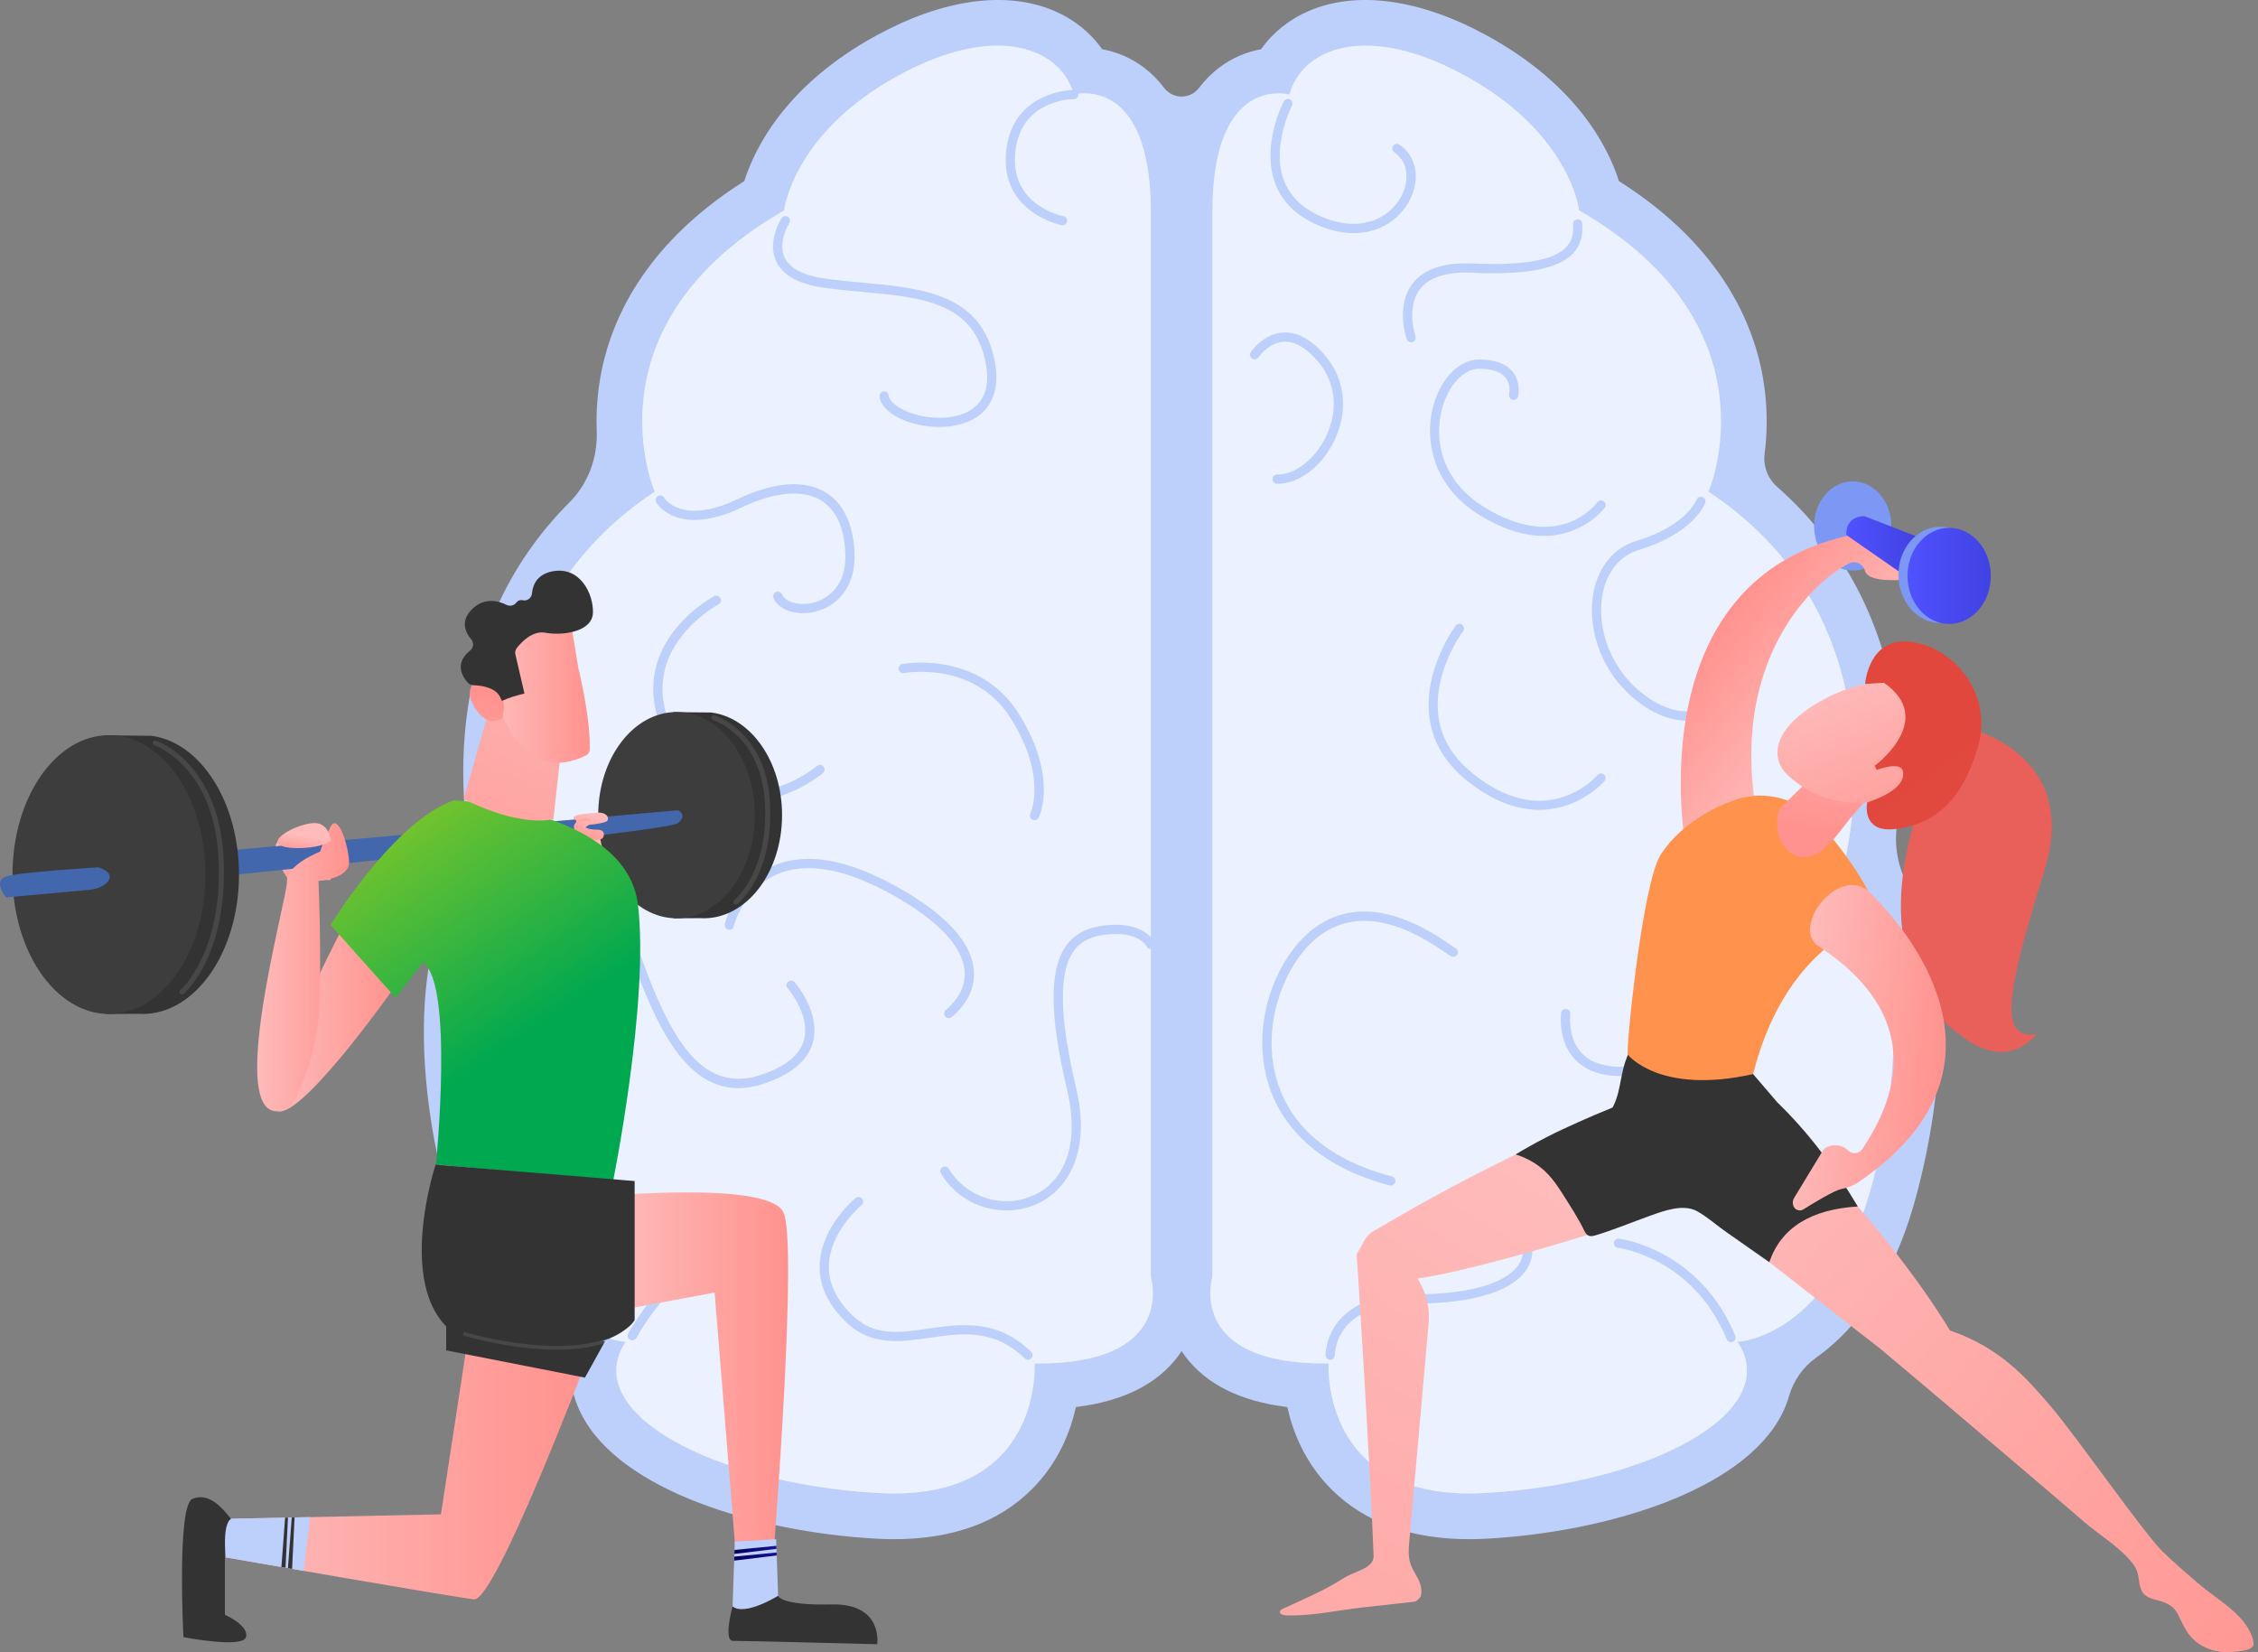 <svg width="205" height="150" viewBox="0 0 205 150" fill="none" xmlns="http://www.w3.org/2000/svg">
    <rect x="0" y="0" width="205" height="150" fill="#808080" stroke="none"/>
    <g clip-path="url(#clip0_309_454)">
        <path d="M173.28 80.505C172.367 78.875 171.975 77.01 172.194 75.155C172.476 72.768 172.626 69.806 172.345 66.563C171.562 57.525 167.784 49.88 161.344 44.195C160.497 43.447 160.062 42.33 160.205 41.209C160.42 39.528 160.492 37.514 160.206 35.29C159.526 30.008 156.65 22.566 146.98 16.441C145.991 13.336 143.134 7.674 134.986 3.221C128.939 -0.083 123.207 -0.877 118.845 0.987C117.044 1.756 115.547 2.966 114.485 4.471C113.23 4.7 111.904 5.213 110.685 6.141C110.003 6.66 109.395 7.273 108.859 7.978C108.062 9.028 106.49 9.028 105.693 7.978C105.158 7.273 104.549 6.66 103.868 6.141C102.648 5.213 101.322 4.7 100.067 4.471C99.005 2.965 97.508 1.755 95.708 0.986C91.345 -0.877 85.613 -0.084 79.566 3.221C71.419 7.674 68.562 13.336 67.572 16.441C57.902 22.566 55.027 30.007 54.347 35.289C54.171 36.658 54.13 37.947 54.175 39.128C54.267 41.545 53.402 43.91 51.691 45.619C46.174 51.132 42.927 58.258 42.208 66.563C41.924 69.836 42.08 72.824 42.367 75.222C42.583 77.034 42.205 78.858 41.306 80.445C37.927 86.415 37.489 96.763 40.494 108.261C42.292 115.138 45.369 120.177 49.639 123.236C49.647 123.242 49.654 123.247 49.661 123.252C50.855 124.104 51.721 125.328 52.126 126.737C52.281 127.276 52.491 127.812 52.756 128.34C56.269 135.352 68.748 139.093 79.558 139.69C80.107 139.72 80.645 139.736 81.173 139.736C86.49 139.736 90.708 138.198 93.727 135.156C96.085 132.779 97.18 129.994 97.68 127.739C101.946 127.218 105.06 125.669 106.962 123.113C107.075 122.962 107.176 122.81 107.276 122.658C107.377 122.81 107.479 122.962 107.591 123.113C109.493 125.669 112.606 127.218 116.873 127.739C117.374 129.995 118.468 132.779 120.826 135.156C123.845 138.198 128.062 139.736 133.38 139.736C133.907 139.736 134.446 139.72 134.995 139.69C145.805 139.093 158.284 135.352 161.797 128.34C162.062 127.811 162.271 127.276 162.427 126.737C162.833 125.327 163.698 124.104 164.891 123.252C164.899 123.246 164.906 123.241 164.914 123.236C169.184 120.177 172.261 115.138 174.059 108.261C177.054 96.801 176.629 86.483 173.281 80.505L173.28 80.505Z" fill="#BDD0FB"/>
        <path d="M104.479 19.228V115.91C104.479 115.91 106.964 123.915 93.93 123.786C93.93 123.786 94.723 136.373 79.786 135.548C64.849 134.724 52.548 128.221 56.806 121.818C56.806 121.818 48.238 121.475 44.51 107.212C40.781 92.95 43.075 82.121 47.461 79.789C47.461 79.789 40.482 57.192 59.444 44.639C59.444 44.639 52.912 29.633 71.192 19.102C71.192 19.102 71.956 12.11 81.556 6.862C90.578 1.932 96.368 4.44 97.484 8.581C97.484 8.581 104.479 6.645 104.479 19.227V19.228Z" fill="white"/>
        <path opacity="0.3" d="M104.479 19.228V115.91C104.479 115.91 106.964 123.915 93.93 123.786C93.93 123.786 94.723 136.373 79.786 135.548C64.849 134.724 52.548 128.221 56.806 121.818C56.806 121.818 48.238 121.475 44.51 107.212C40.781 92.95 43.075 82.121 47.461 79.789C47.461 79.789 40.482 57.192 59.444 44.639C59.444 44.639 52.912 29.633 71.192 19.102C71.192 19.102 71.956 12.11 81.556 6.862C90.578 1.932 96.368 4.44 97.484 8.581C97.484 8.581 104.479 6.645 104.479 19.227V19.228Z" fill="#BDD0FB"/>
        <path d="M110.074 19.228V115.91C110.074 115.91 107.589 123.915 120.623 123.786C120.623 123.786 119.83 136.373 134.767 135.548C149.704 134.724 162.005 128.221 157.746 121.818C157.746 121.818 166.315 121.475 170.043 107.212C173.772 92.95 171.478 82.121 167.092 79.789C167.092 79.789 174.071 57.192 155.109 44.639C155.109 44.639 161.641 29.633 143.361 19.102C143.361 19.102 142.597 12.11 132.997 6.862C123.975 1.932 118.185 4.44 117.069 8.581C117.069 8.581 110.074 6.645 110.074 19.227V19.228Z" fill="white"/>
        <path opacity="0.3" d="M110.074 19.228V115.91C110.074 115.91 107.589 123.915 120.623 123.786C120.623 123.786 119.83 136.373 134.767 135.548C149.704 134.724 162.005 128.221 157.746 121.818C157.746 121.818 166.315 121.475 170.043 107.212C173.772 92.95 171.478 82.121 167.092 79.789C167.092 79.789 174.071 57.192 155.109 44.639C155.109 44.639 161.641 29.633 143.361 19.102C143.361 19.102 142.597 12.11 132.997 6.862C123.975 1.932 118.185 4.44 117.069 8.581C117.069 8.581 110.074 6.645 110.074 19.227V19.228Z" fill="#BDD0FB"/>
        <path d="M96.466 20.454C96.44 20.454 96.413 20.451 96.387 20.447C96.329 20.436 90.676 19.28 91.36 13.594C92.006 8.213 97.396 8.162 97.486 8.162H97.487C97.719 8.163 97.906 8.352 97.904 8.583C97.903 8.814 97.716 9.001 97.485 9.001C97.484 9.001 97.483 9.001 97.481 9.001C97.261 9.001 92.749 9.06 92.192 13.694C91.603 18.597 96.344 19.584 96.546 19.623C96.773 19.668 96.922 19.888 96.877 20.115C96.839 20.315 96.663 20.454 96.467 20.454H96.466Z" fill="#BDD0FB"/>
        <path d="M85.282 38.761C84.18 38.761 83.071 38.547 82.151 38.185C80.807 37.657 79.968 36.867 79.85 36.017C79.818 35.788 79.978 35.576 80.207 35.544C80.436 35.51 80.649 35.672 80.68 35.902C80.753 36.427 81.434 37.003 82.457 37.404C84.298 38.127 86.95 38.214 88.46 36.983C89.465 36.163 89.821 34.867 89.519 33.13C88.531 27.442 83.806 27.009 78.333 26.506C77.154 26.398 75.936 26.286 74.749 26.114C72.481 25.786 71.037 24.973 70.456 23.697C69.632 21.889 70.898 19.891 70.953 19.807C71.078 19.613 71.338 19.556 71.532 19.682C71.727 19.807 71.783 20.066 71.657 20.261C71.638 20.292 70.588 21.97 71.221 23.353C71.677 24.35 72.904 24.999 74.869 25.284C76.034 25.452 77.242 25.563 78.41 25.671C83.739 26.16 89.248 26.665 90.345 32.987C90.79 35.55 89.854 36.928 88.99 37.633C88.015 38.428 86.653 38.761 85.282 38.761V38.761Z" fill="#BDD0FB"/>
        <path d="M72.903 55.67C71.665 55.67 70.602 55.154 70.229 54.293C70.137 54.08 70.235 53.834 70.447 53.742C70.66 53.649 70.907 53.748 70.999 53.96C71.307 54.673 72.561 55.017 73.795 54.725C74.538 54.549 76.945 53.696 76.741 50.092C76.611 47.787 75.856 46.209 74.495 45.402C72.843 44.423 70.305 44.657 67.348 46.063C61.547 48.82 59.656 45.746 59.578 45.613C59.461 45.414 59.528 45.157 59.728 45.04C59.927 44.923 60.182 44.989 60.3 45.186C60.369 45.298 61.931 47.71 66.987 45.305C70.251 43.754 72.995 43.538 74.922 44.681C76.515 45.626 77.434 47.481 77.579 50.045C77.769 53.426 75.849 55.101 73.988 55.541C73.62 55.628 73.254 55.669 72.902 55.669L72.903 55.67Z" fill="#BDD0FB"/>
        <path d="M68.216 72.688C67.833 72.688 67.444 72.659 67.049 72.596C64.688 72.22 62.669 70.69 61.047 68.048C59.422 65.403 58.932 62.838 59.591 60.427C60.704 56.352 64.669 54.214 64.838 54.124C65.042 54.016 65.295 54.094 65.404 54.299C65.513 54.503 65.435 54.757 65.231 54.865C65.192 54.886 61.412 56.931 60.398 60.653C59.806 62.831 60.264 65.171 61.761 67.609C63.248 70.031 65.07 71.43 67.175 71.767C70.807 72.35 74.136 69.574 74.168 69.545C74.346 69.395 74.61 69.418 74.76 69.594C74.909 69.77 74.888 70.034 74.711 70.184C74.578 70.297 71.719 72.687 68.215 72.687L68.216 72.688Z" fill="#BDD0FB"/>
        <path d="M93.919 74.464C93.856 74.464 93.791 74.45 93.73 74.419C93.524 74.314 93.441 74.062 93.546 73.855C93.561 73.825 95.106 70.556 91.78 65.241C88.458 59.934 82.145 61.092 82.082 61.104C81.853 61.15 81.634 61 81.59 60.773C81.546 60.545 81.694 60.325 81.921 60.282C81.99 60.269 88.867 59.007 92.491 64.797C96.089 70.546 94.369 74.087 94.293 74.235C94.219 74.381 94.072 74.465 93.919 74.465V74.464Z" fill="#BDD0FB"/>
        <path d="M86.138 92.44C86.019 92.44 85.901 92.39 85.818 92.293C85.668 92.117 85.689 91.852 85.865 91.702C86.732 90.963 87.731 89.736 87.573 88.091C87.362 85.907 85.144 83.563 81.157 81.313C76.812 78.861 73.245 78.209 70.553 79.374C67.471 80.708 66.621 84.054 66.613 84.088C66.558 84.313 66.331 84.45 66.107 84.396C65.882 84.342 65.744 84.116 65.798 83.891C65.835 83.737 66.745 80.115 70.209 78.609C73.156 77.327 76.978 77.992 81.569 80.583C85.865 83.008 88.166 85.507 88.407 88.01C88.56 89.597 87.869 91.094 86.409 92.34C86.33 92.407 86.233 92.44 86.137 92.44H86.138Z" fill="#BDD0FB"/>
        <path d="M91.376 109.891C89.002 109.891 86.692 108.663 85.422 106.536C85.303 106.337 85.369 106.079 85.567 105.96C85.766 105.841 86.023 105.907 86.142 106.105C87.661 108.65 90.872 109.73 93.611 108.618C96.79 107.327 98.012 103.712 96.881 98.948C95.29 92.254 95.246 88.118 96.742 85.931C97.468 84.871 98.573 84.251 100.122 84.036C103.8 83.528 104.813 85.463 104.855 85.545C104.958 85.752 104.874 86.004 104.667 86.107C104.461 86.21 104.211 86.128 104.106 85.923C104.068 85.852 103.266 84.447 100.237 84.867C98.918 85.049 98.027 85.538 97.435 86.404C96.1 88.355 96.186 92.394 97.697 98.753C99.153 104.879 96.704 108.267 93.927 109.394C93.1 109.73 92.234 109.89 91.376 109.89L91.376 109.891Z" fill="#BDD0FB"/>
        <path d="M67.017 98.789C61.674 98.789 59.083 91.731 56.953 85.929C56.397 84.416 55.872 82.987 55.336 81.777C54.48 79.845 53.401 78.728 52.129 78.459C50.297 78.073 48.624 79.565 48.607 79.58C48.436 79.736 48.17 79.723 48.015 79.552C47.859 79.38 47.872 79.115 48.044 78.96C48.125 78.886 50.053 77.164 52.302 77.639C53.853 77.967 55.132 79.245 56.103 81.438C56.65 82.673 57.179 84.115 57.74 85.641C60.138 92.175 62.856 99.581 68.963 97.623C71.249 96.889 72.605 95.811 72.991 94.418C73.615 92.161 71.528 89.748 71.508 89.723C71.355 89.549 71.372 89.284 71.546 89.132C71.721 88.978 71.985 88.996 72.138 89.17C72.237 89.282 74.544 91.953 73.799 94.642C73.333 96.325 71.792 97.597 69.219 98.422C68.437 98.673 67.703 98.79 67.016 98.79L67.017 98.789Z" fill="#BDD0FB"/>
        <path d="M57.401 121.679C57.33 121.679 57.258 121.661 57.192 121.623C56.992 121.507 56.922 121.251 57.038 121.05C61.42 113.442 67.85 111.094 68.122 110.997C68.339 110.92 68.579 111.034 68.657 111.252C68.734 111.471 68.62 111.71 68.402 111.788C68.339 111.811 61.985 114.142 57.765 121.469C57.688 121.603 57.547 121.679 57.401 121.679H57.401Z" fill="#BDD0FB"/>
        <path d="M93.329 123.451C93.224 123.451 93.118 123.411 93.036 123.331C90.244 120.603 87.273 121.034 84.401 121.451C81.805 121.827 79.122 122.217 76.872 120.08C75.177 118.471 74.351 116.699 74.417 114.814C74.537 111.391 77.549 108.869 77.677 108.764C77.856 108.616 78.12 108.642 78.267 108.82C78.415 108.999 78.389 109.263 78.211 109.41C78.183 109.434 75.359 111.805 75.255 114.847C75.2 116.48 75.938 118.036 77.449 119.472C79.404 121.328 81.664 121 84.281 120.62C87.212 120.195 90.534 119.713 93.622 122.731C93.788 122.893 93.791 123.158 93.629 123.324C93.547 123.408 93.438 123.45 93.329 123.45V123.451Z" fill="#BDD0FB"/>
        <path d="M122.898 21.166C121.895 21.166 120.787 20.94 119.596 20.419C117.633 19.562 116.331 18.253 115.726 16.528C114.532 13.13 116.474 9.366 116.557 9.207C116.665 9.003 116.918 8.923 117.123 9.03C117.328 9.138 117.407 9.391 117.3 9.596C117.282 9.632 115.444 13.203 116.519 16.254C117.045 17.748 118.193 18.891 119.932 19.65C123.434 21.18 126.097 19.87 127.183 17.892C127.89 16.605 128.004 14.785 126.585 13.829C126.393 13.7 126.342 13.44 126.471 13.248C126.601 13.056 126.861 13.005 127.053 13.134C128.643 14.205 128.999 16.327 127.917 18.296C127.027 19.917 125.253 21.165 122.898 21.165V21.166Z" fill="#BDD0FB"/>
        <path d="M128.111 31.081C127.938 31.081 127.776 30.973 127.715 30.8C127.673 30.679 126.7 27.823 128.21 25.792C129.218 24.436 131.058 23.804 133.684 23.922C138.254 24.121 141.037 23.64 142.186 22.448C142.687 21.927 142.887 21.265 142.814 20.363C142.795 20.132 142.967 19.93 143.198 19.912C143.43 19.89 143.631 20.065 143.65 20.296C143.743 21.439 143.461 22.333 142.789 23.03C141.445 24.425 138.54 24.974 133.647 24.76C131.322 24.659 129.718 25.172 128.886 26.289C127.64 27.96 128.498 30.498 128.507 30.524C128.583 30.743 128.467 30.982 128.249 31.058C128.203 31.073 128.157 31.081 128.111 31.081Z" fill="#BDD0FB"/>
        <path d="M116.009 43.918C115.987 43.918 115.965 43.918 115.942 43.918C115.711 43.913 115.527 43.722 115.531 43.491C115.535 43.259 115.723 43.075 115.958 43.079C115.975 43.079 115.992 43.08 116.008 43.08C117.599 43.08 119.384 41.688 120.365 39.675C121.507 37.332 121.29 34.827 119.784 32.974C118.695 31.633 117.614 30.973 116.575 31.024C115.177 31.087 114.261 32.426 114.252 32.44C114.123 32.632 113.862 32.683 113.671 32.554C113.478 32.426 113.426 32.167 113.555 31.974C113.601 31.905 114.706 30.273 116.53 30.187C117.851 30.122 119.166 30.883 120.435 32.444C122.152 34.558 122.407 37.398 121.119 40.042C119.985 42.37 117.939 43.918 116.009 43.918Z" fill="#BDD0FB"/>
        <path d="M140.146 48.651C138.549 48.651 136.613 48.167 134.345 46.776C129.923 44.063 129.316 39.696 130.141 36.781C130.841 34.303 132.507 32.639 134.286 32.639H134.289C135.725 32.641 136.756 33.024 137.351 33.779C138.112 34.743 137.84 35.93 137.828 35.981C137.775 36.206 137.548 36.345 137.323 36.291C137.099 36.238 136.96 36.013 137.012 35.788C137.017 35.768 137.195 34.928 136.688 34.292C136.258 33.752 135.451 33.479 134.288 33.478H134.287C132.909 33.478 131.537 34.929 130.948 37.009C130.168 39.769 130.766 43.596 134.785 46.06C141.54 50.204 144.875 45.794 145.014 45.604C145.15 45.418 145.412 45.376 145.599 45.511C145.786 45.647 145.828 45.908 145.692 46.096C145.666 46.132 143.787 48.651 140.146 48.651V48.651Z" fill="#BDD0FB"/>
        <path d="M139.743 73.525C137.918 73.525 135.739 72.884 133.301 70.969C125.973 65.209 132.092 56.886 132.154 56.803C132.293 56.617 132.556 56.58 132.741 56.719C132.926 56.858 132.964 57.121 132.825 57.306C132.81 57.326 131.356 59.288 130.769 61.875C129.998 65.275 131.024 68.112 133.819 70.31C136.641 72.528 139.387 73.208 141.981 72.332C143.909 71.68 145.021 70.382 145.032 70.368C145.181 70.192 145.445 70.169 145.623 70.318C145.8 70.468 145.822 70.732 145.673 70.909C145.64 70.949 143.403 73.525 139.743 73.525Z" fill="#BDD0FB"/>
        <path d="M153.119 65.423C151.618 65.423 149.979 64.76 148.407 63.464C145.036 60.685 144.108 56.56 144.684 53.704C145.152 51.384 146.562 49.711 148.554 49.113C153.093 47.752 154.016 45.396 154.025 45.373C154.106 45.157 154.346 45.045 154.562 45.124C154.778 45.202 154.892 45.44 154.814 45.657C154.775 45.769 153.782 48.42 148.794 49.917C147.109 50.423 145.911 51.863 145.506 53.871C144.98 56.481 145.838 60.259 148.94 62.817C151.205 64.684 153.579 65.096 155.289 63.92C156.421 63.142 156.95 61.817 156.575 60.699C156.502 60.479 156.62 60.242 156.839 60.168C157.059 60.095 157.297 60.214 157.37 60.433C157.863 61.904 157.203 63.622 155.763 64.611C154.972 65.155 154.073 65.423 153.118 65.423H153.119Z" fill="#BDD0FB"/>
        <path d="M147.131 97.691C147.118 97.691 147.106 97.691 147.094 97.691C145.229 97.68 143.811 97.13 142.877 96.055C141.422 94.379 141.716 92.063 141.73 91.965C141.761 91.736 141.974 91.573 142.201 91.606C142.431 91.637 142.591 91.848 142.561 92.077C142.556 92.118 142.314 94.132 143.515 95.511C144.284 96.391 145.489 96.843 147.1 96.853H147.13C152.39 96.853 156.784 88.564 157.733 85.099C157.807 84.829 157.879 84.546 157.955 84.254C158.486 82.175 159.147 79.587 161.192 78.649C162.621 77.993 164.463 78.244 166.821 79.414C167.029 79.517 167.113 79.769 167.011 79.976C166.908 80.184 166.657 80.269 166.448 80.166C164.36 79.13 162.709 78.876 161.541 79.412C159.859 80.183 159.279 82.456 158.766 84.462C158.691 84.759 158.617 85.047 158.542 85.321C157.672 88.498 153.177 97.692 147.131 97.692V97.691Z" fill="#BDD0FB"/>
        <path d="M126.266 107.632C126.23 107.632 126.195 107.627 126.159 107.617C119.875 105.967 115.859 102.27 114.851 97.208C113.778 91.822 116.301 86.558 119.22 84.338C122.544 81.811 126.748 82.303 131.715 85.801C131.865 85.906 132.018 86.014 132.08 86.05C132.261 86.111 132.382 86.29 132.363 86.488C132.341 86.718 132.139 86.888 131.905 86.865C131.749 86.85 131.65 86.78 131.233 86.487C126.598 83.223 122.727 82.725 119.728 85.006C116.973 87.1 114.703 92.176 115.673 97.044C116.34 100.391 118.737 104.802 126.371 106.807C126.595 106.866 126.729 107.095 126.67 107.319C126.621 107.507 126.451 107.632 126.265 107.632L126.266 107.632Z" fill="#BDD0FB"/>
        <path d="M120.766 123.451C120.538 123.451 120.351 123.269 120.347 123.04C120.345 122.962 120.327 121.12 121.865 119.566C123.248 118.167 125.406 117.475 128.275 117.498C133.485 117.544 137.141 116.424 138.055 114.499C138.641 113.263 138.127 111.66 136.525 109.733C136.376 109.555 136.401 109.291 136.579 109.143C136.757 108.995 137.021 109.019 137.17 109.197C138.999 111.397 139.552 113.302 138.813 114.858C137.74 117.12 133.897 118.389 128.267 118.336C125.635 118.313 123.679 118.924 122.461 120.155C121.17 121.461 121.185 123.007 121.186 123.023C121.19 123.255 121.006 123.446 120.775 123.451H120.766Z" fill="#BDD0FB"/>
        <path d="M157.155 121.847C156.99 121.847 156.834 121.75 156.767 121.588C153.69 114.14 146.965 113.293 146.897 113.285C146.668 113.259 146.502 113.051 146.528 112.821C146.554 112.591 146.762 112.426 146.992 112.451C147.065 112.46 154.279 113.368 157.543 121.268C157.631 121.482 157.529 121.727 157.315 121.815C157.263 121.837 157.208 121.847 157.155 121.847H157.155Z" fill="#BDD0FB"/>
        <path d="M168.205 51.799C170.143 51.799 171.713 49.987 171.713 47.752C171.713 45.516 170.143 43.704 168.205 43.704C166.268 43.704 164.697 45.516 164.697 47.752C164.697 49.987 166.268 51.799 168.205 51.799Z" fill="#7D97F4"/>
        <path d="M153.058 77.037C153.058 77.037 148.222 51.372 169.748 48.272C169.748 48.272 170.823 48.062 172.214 48.593C172.917 48.861 175.588 48.88 176.957 48.872C177.397 48.869 177.739 49.248 177.697 49.685C177.664 50.029 177.459 50.332 177.152 50.489L173.02 52.612C171.999 52.71 169.572 52.812 169.317 51.818C169.154 51.185 168.453 50.859 167.867 51.149C164.877 52.629 156.679 59.869 159.63 74.682C159.741 75.238 160.083 73.849 159.568 74.089C158.001 74.819 155.283 77.811 153.059 77.037L153.058 77.037Z" fill="url(#paint0_linear_309_454)"/>
        <path d="M128.715 116.075C132.671 115.472 139.188 113.657 144.87 111.878C143.162 109.197 141.606 106.437 140.083 103.622C135.011 105.997 129.987 108.642 125.016 111.588C124.666 111.744 124.362 111.978 124.12 112.265C124.12 112.265 124.12 112.265 124.119 112.265C124.119 112.265 124.116 112.27 124.114 112.273C123.951 112.469 123.815 112.689 123.718 112.929C123.453 113.372 123.157 113.883 123.161 113.934C123.325 115.699 124.419 133.768 124.708 141.217C124.756 142.446 122.963 142.589 121.814 143.38C120.139 144.446 118.261 145.22 116.471 146.052C116.354 146.107 116.221 146.18 116.199 146.309C116.161 146.533 116.468 146.635 116.695 146.646C118.983 146.751 121.451 146.182 123.754 145.926C125.318 145.752 126.881 145.578 128.444 145.405C128.629 145.374 128.982 145.023 129.014 144.838C129.144 144.083 128.857 143.501 128.49 142.872C128.397 142.713 128.304 142.555 128.224 142.39C127.788 141.5 127.879 140.703 127.963 139.76C128.056 138.7 128.151 137.641 128.244 136.582C128.481 133.913 128.718 131.244 128.955 128.574C129.153 126.345 129.35 124.114 129.548 121.884C129.6 121.294 129.653 120.704 129.705 120.114C129.812 118.91 129.569 117.701 129.007 116.632L128.715 116.076L128.715 116.075Z" fill="url(#paint1_linear_309_454)"/>
        <path d="M204.582 149.065C204.206 146.793 201.286 145.217 199.696 143.855C198.567 142.887 197.427 141.921 196.361 140.883C194.59 139.158 188.566 130.453 186.108 127.587C183.933 125.051 181.558 122.342 177.033 120.79C174.05 115.875 169.885 110.715 164.885 105.287C162.125 107.327 159.267 109.276 156.635 111.475L170.682 122.424C173.366 124.669 176.038 126.929 178.702 129.197C182.205 132.178 185.721 135.145 189.203 138.154C190.676 139.427 192.439 140.42 193.648 141.977C194.313 142.834 194.046 143.425 194.393 144.311C194.685 145.058 195.42 145.143 196.098 145.345C196.946 145.598 197.43 145.9 197.826 146.743C198.385 147.935 198.824 148.864 200.1 149.503C200.888 149.899 201.807 150.072 202.685 149.974C203.125 149.925 204.378 149.866 204.567 149.399C204.61 149.295 204.601 149.177 204.583 149.066L204.582 149.065Z" fill="url(#paint2_linear_309_454)"/>
        <path d="M137.601 104.804C138.661 105.139 139.379 105.608 139.809 105.94C140.924 106.8 141.529 107.875 142.294 109.06C142.726 109.727 143.13 110.412 143.519 111.105C143.93 111.838 143.964 112.414 144.82 112.16C146.506 111.66 148.162 110.959 149.82 110.369C151.044 109.932 152.801 109.272 154.057 109.951C154.968 110.444 155.861 111.253 156.723 111.85C158.029 112.756 159.331 113.668 160.628 114.587C161.723 111.41 164.469 109.788 168.666 109.531C166.523 105.926 164.116 102.738 161.369 100.089L158.051 96.217L148.324 94.735C146.918 97.052 147.373 98.716 146.402 100.548C145.167 101.047 144.129 101.498 143.335 101.855C142.37 102.288 141.5 102.678 140.375 103.256C139.225 103.848 138.284 104.392 137.601 104.805L137.601 104.804Z" fill="#333333"/>
        <path d="M159.161 97.511C162.259 85.173 170.682 83.369 170.682 83.369C169.536 80.001 167.02 76.755 164.987 74.514C163.15 72.49 160.293 71.727 157.691 72.568C154.83 73.493 152.151 75.397 150.756 77.624C149.072 80.311 147.551 95.762 147.796 95.76C147.796 95.76 150.659 99.413 159.161 97.512V97.511Z" fill="url(#paint3_linear_309_454)"/>
        <path d="M171.008 70.82C170.057 71.909 169.104 72.999 168.153 74.088C166.938 75.478 165.269 78.485 163.051 77.677C161.538 77.126 160.944 74.868 161.585 73.479C161.643 73.351 161.735 73.241 161.837 73.142L167.195 67.939C167.62 67.526 168.267 67.445 168.782 67.739L170.651 68.809C171.371 69.221 171.542 70.185 171.008 70.819V70.82Z" fill="url(#paint4_linear_309_454)"/>
        <path d="M177.476 65.768C177.476 65.768 189.165 67.668 185.598 79.076C182.031 90.484 181.505 94.448 184.923 93.868C184.502 94.366 183.736 95.106 182.606 95.39C180.456 95.929 178.537 94.43 177.531 93.643C174.616 91.366 173.616 88.189 173.272 87.1C170.548 78.455 176.672 67.209 177.476 65.769L177.476 65.768Z" fill="url(#paint5_linear_309_454)"/>
        <path d="M172.648 61.917C172.648 61.917 169.3 61.258 164.987 63.828C160.674 66.397 160.824 69.028 162.324 70.389C163.825 71.749 166.335 73.39 170.605 72.732C174.875 72.075 176.916 62.899 172.648 61.917Z" fill="url(#paint6_linear_309_454)"/>
        <path d="M170.195 69.529C170.195 69.529 175.879 65.348 171.039 61.986L169.333 62.089C169.333 62.089 169.618 57.75 173.543 58.277C177.468 58.805 180.98 63.065 179.557 67.872C178.134 72.68 175.674 74.743 172.312 75.233C171.522 75.348 170.546 75.38 169.942 74.722C169.341 74.069 169.479 73.092 169.52 72.844C169.872 72.736 172.625 71.862 172.778 70.417C172.792 70.287 172.826 69.971 172.636 69.768C172.127 69.225 170.393 69.893 170.393 69.893L170.194 69.529L170.195 69.529Z" fill="url(#paint7_linear_309_454)"/>
        <path d="M169.456 80.749C169.456 80.749 185.942 95.341 169.019 107.116C169.019 107.116 168.357 107.725 167.156 107.952C166.55 108.067 164.673 109.202 163.72 109.797C163.413 109.988 163.011 109.871 162.852 109.547C162.727 109.292 162.741 108.993 162.888 108.75L165.577 104.317C166.248 103.809 167.19 103.866 167.796 104.451C168.182 104.824 168.813 104.75 169.098 104.295C170.552 101.975 176.423 93.336 165.131 85.928C162.589 84.26 166.68 78.82 169.455 80.75L169.456 80.749Z" fill="url(#paint8_linear_309_454)"/>
        <path d="M172.717 52.108L167.637 48.577C167.561 47.685 168.05 46.892 169.254 46.855L174.068 48.72L172.717 52.108Z" fill="url(#paint9_linear_309_454)"/>
        <path d="M176.137 56.549C178.225 56.549 179.918 54.596 179.918 52.187C179.918 49.777 178.225 47.824 176.137 47.824C174.049 47.824 172.356 49.777 172.356 52.187C172.356 54.596 174.049 56.549 176.137 56.549Z" fill="#7D97F4"/>
        <path d="M176.961 56.646C179.049 56.646 180.742 54.693 180.742 52.284C180.742 49.874 179.049 47.921 176.961 47.921C174.873 47.921 173.18 49.874 173.18 52.284C173.18 54.693 174.873 56.646 176.961 56.646Z" fill="url(#paint10_linear_309_454)"/>
        <path d="M54.755 75.796L54.509 78.296L52.737 77.585L52.993 75.796H54.755Z" fill="url(#paint11_linear_309_454)"/>
        <path d="M64.571 64.685L61.1 64.651L61.35 65.261C58.68 66.609 56.784 70.014 56.784 74.004C56.784 77.995 58.586 81.23 61.15 82.644L61.142 83.367L63.588 83.356C63.689 83.362 63.791 83.367 63.893 83.367C67.819 83.367 71.002 79.175 71.002 74.004C71.002 69.135 68.179 65.135 64.571 64.686L64.571 64.685Z" fill="#333333"/>
        <path d="M61.42 83.367C65.346 83.367 68.529 79.175 68.529 74.004C68.529 68.834 65.346 64.642 61.42 64.642C57.494 64.642 54.311 68.834 54.311 74.004C54.311 79.175 57.494 83.367 61.42 83.367Z" fill="#3D3D3D"/>
        <path opacity="0.1" d="M66.798 82.123C66.73 82.123 66.662 82.093 66.618 82.035C66.541 81.935 66.559 81.792 66.658 81.715C66.689 81.69 69.774 79.215 69.454 72.974C69.137 66.754 64.799 65.396 64.754 65.383C64.633 65.347 64.565 65.22 64.6 65.099C64.636 64.978 64.764 64.909 64.884 64.945C64.931 64.959 69.576 66.412 69.91 72.95C70.242 79.448 67.071 81.972 66.936 82.076C66.895 82.108 66.846 82.123 66.797 82.123H66.798Z" fill="white"/>
        <path d="M26.244 79.888C26.123 79.888 24.346 77.14 25.256 76.377C26.166 75.615 29.371 75.356 29.62 75.473C29.869 75.59 30.014 79.889 30.014 79.889H26.244V79.888Z" fill="url(#paint12_linear_309_454)"/>
        <path d="M18.46 77.409L18.708 77.386L61.54 73.557C61.54 73.557 62.493 73.968 61.54 74.739C60.586 75.51 19.738 79.568 19.738 79.568L18.46 77.408L18.46 77.409Z" fill="#4267AC"/>
        <path d="M54.755 76.037C54.755 76.037 55.119 75.323 54.198 75.323C53.277 75.323 53.089 75.042 53.089 75.042C53.089 75.042 53.822 74.478 53.371 74.459C52.92 74.441 52.345 74.516 52.15 74.854C51.955 75.192 52.451 76.037 52.451 76.037C52.451 76.037 54.522 76.507 54.755 76.037Z" fill="url(#paint13_linear_309_454)"/>
        <path d="M31.316 83.777L29.613 87.183C29.613 87.183 22.799 101.01 25.405 100.91C28.01 100.81 36.126 89.187 36.126 89.187L31.316 83.777Z" fill="url(#paint14_linear_309_454)"/>
        <path d="M55.758 108.5C56.502 108.5 69.763 107.337 71.115 110.043C72.468 112.748 70.242 140.893 70.242 140.893H66.785L64.879 117.345L55.758 119.046V108.5Z" fill="url(#paint15_linear_309_454)"/>
        <path d="M53.158 123.754C53.158 123.754 44.943 145.396 43.039 145.195C41.136 144.995 20.496 141.388 20.496 141.388L20.997 137.881L40.033 137.48L42.639 120.447L53.159 123.754L53.158 123.754Z" fill="url(#paint16_linear_309_454)"/>
        <path d="M54.927 121.777L53.107 125.069L40.507 122.594V118.945L54.927 121.777Z" fill="#333333"/>
        <path d="M41.235 72.656C41.235 72.656 56.865 73.407 57.917 82.124C58.969 90.841 55.663 107.222 55.663 107.222L39.582 105.719C39.582 105.719 41.235 89.187 38.38 87.384L35.925 90.59L30.013 83.977C30.013 83.977 35.825 74.459 41.235 72.656H41.235Z" fill="url(#paint17_linear_309_454)"/>
        <path d="M39.554 105.719C39.554 105.719 34.356 121.349 45.026 122.401C55.697 123.453 57.618 119.846 57.618 119.846V107.222L39.357 105.719H39.554V105.719Z" fill="#333333"/>
        <path d="M44.837 62.897L42.099 72.541C42.099 72.541 46.777 75.055 50.237 74.376L51.188 65.875L44.837 62.897Z" fill="url(#paint18_linear_309_454)"/>
        <path d="M45.826 65.044C45.826 65.044 45.774 61.999 44.542 61.712C43.309 61.426 41.979 62.316 43.032 64.14C44.342 66.408 45.826 65.045 45.826 65.045V65.044Z" fill="url(#paint19_linear_309_454)"/>
        <path d="M26.437 100.495C26.437 100.495 28.561 96.778 28.912 92.344C29.262 87.909 28.912 79.969 28.912 79.969C28.912 79.969 31.767 79.794 31.692 78.216C31.617 76.638 30.665 73.783 30.014 75.06C29.363 76.338 29.065 77.314 29.065 77.314C29.065 77.314 25.981 78.517 26.056 80.02C26.131 81.523 19.679 104.139 26.437 100.496V100.495Z" fill="url(#paint20_linear_309_454)"/>
        <path d="M13.774 66.802L9.499 66.757L9.806 67.581C6.517 69.403 4.18 74.005 4.18 79.399C4.18 84.793 6.4 89.166 9.56 91.077L9.55 92.054L12.563 92.041C12.688 92.048 12.812 92.054 12.939 92.054C17.776 92.054 21.697 86.389 21.697 79.399C21.697 72.818 18.219 67.411 13.774 66.803V66.802Z" fill="#333333"/>
        <path d="M9.893 92.054C14.73 92.054 18.651 86.388 18.651 79.399C18.651 72.41 14.73 66.744 9.893 66.744C5.056 66.744 1.134 72.41 1.134 79.399C1.134 86.388 5.056 92.054 9.893 92.054Z" fill="#3D3D3D"/>
        <path opacity="0.1" d="M16.519 90.293C16.454 90.293 16.39 90.266 16.345 90.213C16.264 90.117 16.275 89.973 16.371 89.891C16.41 89.858 20.241 86.492 19.845 78C19.451 69.533 14.066 67.683 14.012 67.666C13.892 67.626 13.826 67.498 13.865 67.378C13.904 67.258 14.033 67.194 14.153 67.231C14.21 67.251 19.893 69.2 20.301 77.979C20.708 86.713 16.831 90.099 16.666 90.239C16.623 90.275 16.571 90.293 16.519 90.293H16.519Z" fill="white"/>
        <path d="M8.923 78.742C8.923 78.742 10.426 79.147 9.824 79.984C9.223 80.821 7.72 80.821 7.72 80.821L0.556 81.472C0.556 81.472 -0.696 79.969 0.556 79.568C1.809 79.167 8.923 78.742 8.923 78.742Z" fill="#4267AC"/>
        <path d="M30.014 76.317C30.014 76.317 29.913 74.495 28.235 74.74C26.557 74.984 24.466 76.257 25.449 76.748C26.432 77.239 29.388 76.971 30.014 76.317Z" fill="url(#paint21_linear_309_454)"/>
        <path d="M20.421 141.388C20.421 141.388 20.633 138.258 20.959 137.882C20.082 136.754 18.898 135.477 17.47 136.078C16.043 136.679 16.653 148.628 16.653 148.628C16.653 148.628 22.031 149.68 22.332 148.628C22.632 147.576 20.421 146.599 20.421 146.599V141.389V141.388Z" fill="#333333"/>
        <path d="M66.559 145.658C66.559 145.658 65.602 148.982 66.559 148.968C67.516 148.953 79.639 149.273 79.639 149.273C79.639 149.273 80.213 145.553 75.492 145.659C70.77 145.764 70.643 144.87 70.643 144.87C70.643 144.87 67.197 146.063 66.559 145.659L66.559 145.658Z" fill="#333333"/>
        <path d="M28.163 137.731L27.571 142.616L26.519 142.432L26.14 142.369L25.924 142.33L25.548 142.264L20.495 141.389C20.495 141.389 20.144 138.332 20.997 137.881L25.884 137.779L26.142 137.773L26.488 137.767L26.743 137.761L28.162 137.731L28.163 137.731Z" fill="#BDD0FB"/>
        <path d="M26.143 137.773L25.924 142.33L25.548 142.264L25.885 137.779L26.143 137.773Z" fill="#333333"/>
        <path d="M26.744 137.761L26.519 142.432L26.14 142.369L26.489 137.767L26.744 137.761Z" fill="#333333"/>
        <path d="M70.642 144.871C70.642 144.871 67.651 146.745 66.51 145.841L66.652 141.684L66.665 141.321L66.672 141.075L66.686 140.714L66.711 139.959L70.466 139.738L70.487 140.338L70.496 140.614L70.508 140.943L70.517 141.217L70.642 144.872V144.871Z" fill="#BDD0FB"/>
        <path d="M70.496 140.613L66.672 141.074L66.686 140.713L70.487 140.337L70.496 140.613Z" fill="url(#paint22_linear_309_454)"/>
        <path d="M70.517 141.216L66.651 141.683L66.665 141.32L70.508 140.942L70.517 141.216Z" fill="url(#paint23_linear_309_454)"/>
        <path d="M52.28 74.704C52.28 74.704 52.424 74.372 52.104 74.4C51.83 73.907 53.158 73.882 54.185 73.782C55.212 73.682 55.438 74.465 54.961 74.624C54.485 74.784 52.705 75.099 52.28 74.703L52.28 74.704Z" fill="url(#paint24_linear_309_454)"/>
        <path d="M53.089 75.116C53.062 75.116 53.036 75.102 53.023 75.076C53.003 75.04 53.017 74.994 53.054 74.975C53.276 74.858 53.511 74.674 53.507 74.586C53.505 74.559 53.461 74.536 53.435 74.525C53.065 74.368 52.439 74.688 52.432 74.691C52.395 74.71 52.35 74.696 52.331 74.659C52.312 74.622 52.326 74.577 52.363 74.558C52.391 74.543 53.059 74.202 53.494 74.387C53.624 74.442 53.654 74.522 53.657 74.58C53.666 74.81 53.215 75.06 53.124 75.108C53.113 75.114 53.1 75.116 53.089 75.116H53.089Z" fill="url(#paint25_linear_309_454)"/>
        <path opacity="0.1" d="M50.561 122.534C46.365 122.534 42.227 121.3 42.17 121.282C42.079 121.255 42.029 121.159 42.056 121.069C42.084 120.978 42.181 120.927 42.269 120.954C42.347 120.978 50.088 123.285 55.029 121.543C55.118 121.511 55.216 121.559 55.248 121.648C55.279 121.737 55.233 121.835 55.143 121.866C53.755 122.356 52.153 122.534 50.562 122.534H50.561Z" fill="white"/>
        <path d="M52.56 60.835L52.536 60.84C52.156 58.505 51.786 56.278 51.752 56.215C50.533 54.001 44.872 57.864 44.872 57.864L46.212 62.105L45.456 62.256C45.88 63.192 45.808 64.072 45.65 65.033C47.275 68.611 49.608 70.271 53.163 68.604C53.385 68.5 53.537 68.282 53.542 68.038C53.582 66.014 53.157 63.513 52.56 60.835V60.835Z" fill="url(#paint26_linear_309_454)"/>
        <path d="M46.793 59.415C46.745 59.208 46.791 58.99 46.923 58.823C47.34 58.295 48.35 57.221 49.523 57.442C51.066 57.733 53.787 57.367 53.832 55.621C53.878 53.875 52.642 51.391 50.159 51.869C48.76 52.139 48.371 53.092 48.298 53.873C48.26 54.279 47.882 54.578 47.482 54.498C47.185 54.439 46.998 54.546 46.88 54.701C46.673 54.975 46.308 55.072 46.001 54.919C45.24 54.541 43.968 54.202 42.853 55.309C41.755 56.398 42.265 57.432 42.783 58.041C43.043 58.346 43 58.803 42.687 59.054C41.188 60.251 42.02 61.484 42.474 61.982C42.603 62.123 42.781 62.204 42.971 62.209C43.552 62.222 44.927 62.352 45.392 63.257C45.443 63.355 45.502 63.483 45.565 63.633C46.23 63.328 46.921 63.131 47.615 62.963L46.792 59.415L46.793 59.415Z" fill="#333333"/>
    </g>
    <defs>
        <linearGradient id="paint0_linear_309_454" x1="167.457" y1="64.739" x2="156.348" y2="56.209" gradientUnits="userSpaceOnUse">
            <stop stop-color="#FEBBBA"/>
            <stop offset="1" stop-color="#FF928E"/>
        </linearGradient>
        <linearGradient id="paint1_linear_309_454" x1="139.551" y1="106.757" x2="84.594" y2="198.945" gradientUnits="userSpaceOnUse">
            <stop stop-color="#FEBBBA"/>
            <stop offset="1" stop-color="#FF928E"/>
        </linearGradient>
        <linearGradient id="paint2_linear_309_454" x1="154.369" y1="102.852" x2="215.233" y2="156.161" gradientUnits="userSpaceOnUse">
            <stop stop-color="#FEBBBA"/>
            <stop offset="1" stop-color="#FF928E"/>
        </linearGradient>
        <linearGradient id="paint3_linear_309_454" x1="276.524" y1="46.235" x2="233.892" y2="60.243" gradientUnits="userSpaceOnUse">
            <stop stop-color="#FFAB00"/>
            <stop offset="1" stop-color="#FF924C"/>
        </linearGradient>
        <linearGradient id="paint4_linear_309_454" x1="168.125" y1="61.819" x2="165.778" y2="75.43" gradientUnits="userSpaceOnUse">
            <stop stop-color="#FEBBBA"/>
            <stop offset="1" stop-color="#FF928E"/>
        </linearGradient>
        <linearGradient id="paint5_linear_309_454" x1="281.975" y1="-4.782" x2="238.299" y2="31.906" gradientUnits="userSpaceOnUse">
            <stop stop-color="#E1473D"/>
            <stop offset="1" stop-color="#E9605A"/>
        </linearGradient>
        <linearGradient id="paint6_linear_309_454" x1="166.395" y1="62.192" x2="173.246" y2="79.327" gradientUnits="userSpaceOnUse">
            <stop stop-color="#FEBBBA"/>
            <stop offset="1" stop-color="#FF928E"/>
        </linearGradient>
        <linearGradient id="paint7_linear_309_454" x1="174.426" y1="68.336" x2="239.648" y2="155.688" gradientUnits="userSpaceOnUse">
            <stop stop-color="#E1473D"/>
            <stop offset="1" stop-color="#E9605A"/>
        </linearGradient>
        <linearGradient id="paint8_linear_309_454" x1="163.224" y1="94.843" x2="176.568" y2="96.228" gradientUnits="userSpaceOnUse">
            <stop stop-color="#FEBBBA"/>
            <stop offset="1" stop-color="#FF928E"/>
        </linearGradient>
        <linearGradient id="paint9_linear_309_454" x1="167.629" y1="49.481" x2="174.068" y2="49.481" gradientUnits="userSpaceOnUse">
            <stop stop-color="#4F52FF"/>
            <stop offset="1" stop-color="#4042E2"/>
        </linearGradient>
        <linearGradient id="paint10_linear_309_454" x1="173.18" y1="52.284" x2="180.742" y2="52.284" gradientUnits="userSpaceOnUse">
            <stop stop-color="#4F52FF"/>
            <stop offset="1" stop-color="#4042E2"/>
        </linearGradient>
        <linearGradient id="paint11_linear_309_454" x1="53.761" y1="76.978" x2="53.505" y2="78.65" gradientUnits="userSpaceOnUse">
            <stop stop-color="#FEBBBA"/>
            <stop offset="1" stop-color="#FF928E"/>
        </linearGradient>
        <linearGradient id="paint12_linear_309_454" x1="27.607" y1="77.754" x2="27.107" y2="81.009" gradientUnits="userSpaceOnUse">
            <stop stop-color="#FEBBBA"/>
            <stop offset="1" stop-color="#FF928E"/>
        </linearGradient>
        <linearGradient id="paint13_linear_309_454" x1="53.893" y1="73.978" x2="53.066" y2="76.733" gradientUnits="userSpaceOnUse">
            <stop stop-color="#FEBBBA"/>
            <stop offset="1" stop-color="#FF928E"/>
        </linearGradient>
        <linearGradient id="paint14_linear_309_454" x1="24.811" y1="92.344" x2="36.125" y2="92.344" gradientUnits="userSpaceOnUse">
            <stop stop-color="#FEBBBA"/>
            <stop offset="1" stop-color="#FF928E"/>
        </linearGradient>
        <linearGradient id="paint15_linear_309_454" x1="55.758" y1="124.572" x2="71.551" y2="124.572" gradientUnits="userSpaceOnUse">
            <stop stop-color="#FEBBBA"/>
            <stop offset="1" stop-color="#FF928E"/>
        </linearGradient>
        <linearGradient id="paint16_linear_309_454" x1="20.495" y1="132.823" x2="53.158" y2="132.823" gradientUnits="userSpaceOnUse">
            <stop stop-color="#FEBBBA"/>
            <stop offset="1" stop-color="#FF928E"/>
        </linearGradient>
        <linearGradient id="paint17_linear_309_454" x1="33.972" y1="71.238" x2="48.864" y2="93.388" gradientUnits="userSpaceOnUse">
            <stop stop-color="#8AC926"/>
            <stop offset="1" stop-color="#00A850"/>
        </linearGradient>
        <linearGradient id="paint18_linear_309_454" x1="56.005" y1="47.805" x2="35.589" y2="98.016" gradientUnits="userSpaceOnUse">
            <stop stop-color="#FEBBBA"/>
            <stop offset="1" stop-color="#FF928E"/>
        </linearGradient>
        <linearGradient id="paint19_linear_309_454" x1="40.903" y1="75.961" x2="44.405" y2="63.276" gradientUnits="userSpaceOnUse">
            <stop stop-color="#FEBBBA"/>
            <stop offset="1" stop-color="#FF928E"/>
        </linearGradient>
        <linearGradient id="paint20_linear_309_454" x1="23.349" y1="87.816" x2="31.693" y2="87.816" gradientUnits="userSpaceOnUse">
            <stop stop-color="#FEBBBA"/>
            <stop offset="1" stop-color="#FF928E"/>
        </linearGradient>
        <linearGradient id="paint21_linear_309_454" x1="27.669" y1="75.937" x2="27.405" y2="77.657" gradientUnits="userSpaceOnUse">
            <stop stop-color="#FEBBBA"/>
            <stop offset="1" stop-color="#FF928E"/>
        </linearGradient>
        <linearGradient id="paint22_linear_309_454" x1="66.672" y1="140.706" x2="70.496" y2="140.706" gradientUnits="userSpaceOnUse">
            <stop stop-color="#09005D"/>
            <stop offset="1" stop-color="#1A0F91"/>
        </linearGradient>
        <linearGradient id="paint23_linear_309_454" x1="66.651" y1="141.313" x2="70.517" y2="141.313" gradientUnits="userSpaceOnUse">
            <stop stop-color="#09005D"/>
            <stop offset="1" stop-color="#1A0F91"/>
        </linearGradient>
        <linearGradient id="paint24_linear_309_454" x1="53.746" y1="73.934" x2="52.92" y2="76.689" gradientUnits="userSpaceOnUse">
            <stop stop-color="#FEBBBA"/>
            <stop offset="1" stop-color="#FF928E"/>
        </linearGradient>
        <linearGradient id="paint25_linear_309_454" x1="53.015" y1="75.127" x2="52.965" y2="74.075" gradientUnits="userSpaceOnUse">
            <stop stop-color="#FEBBBA"/>
            <stop offset="1" stop-color="#FF928E"/>
        </linearGradient>
        <linearGradient id="paint26_linear_309_454" x1="44.872" y1="62.392" x2="53.545" y2="62.392" gradientUnits="userSpaceOnUse">
            <stop stop-color="#FEBBBA"/>
            <stop offset="1" stop-color="#FF928E"/>
        </linearGradient>
        <clipPath id="clip0_309_454">
            <rect width="204.597" height="150" fill="white"/>
        </clipPath>
    </defs>
</svg>
